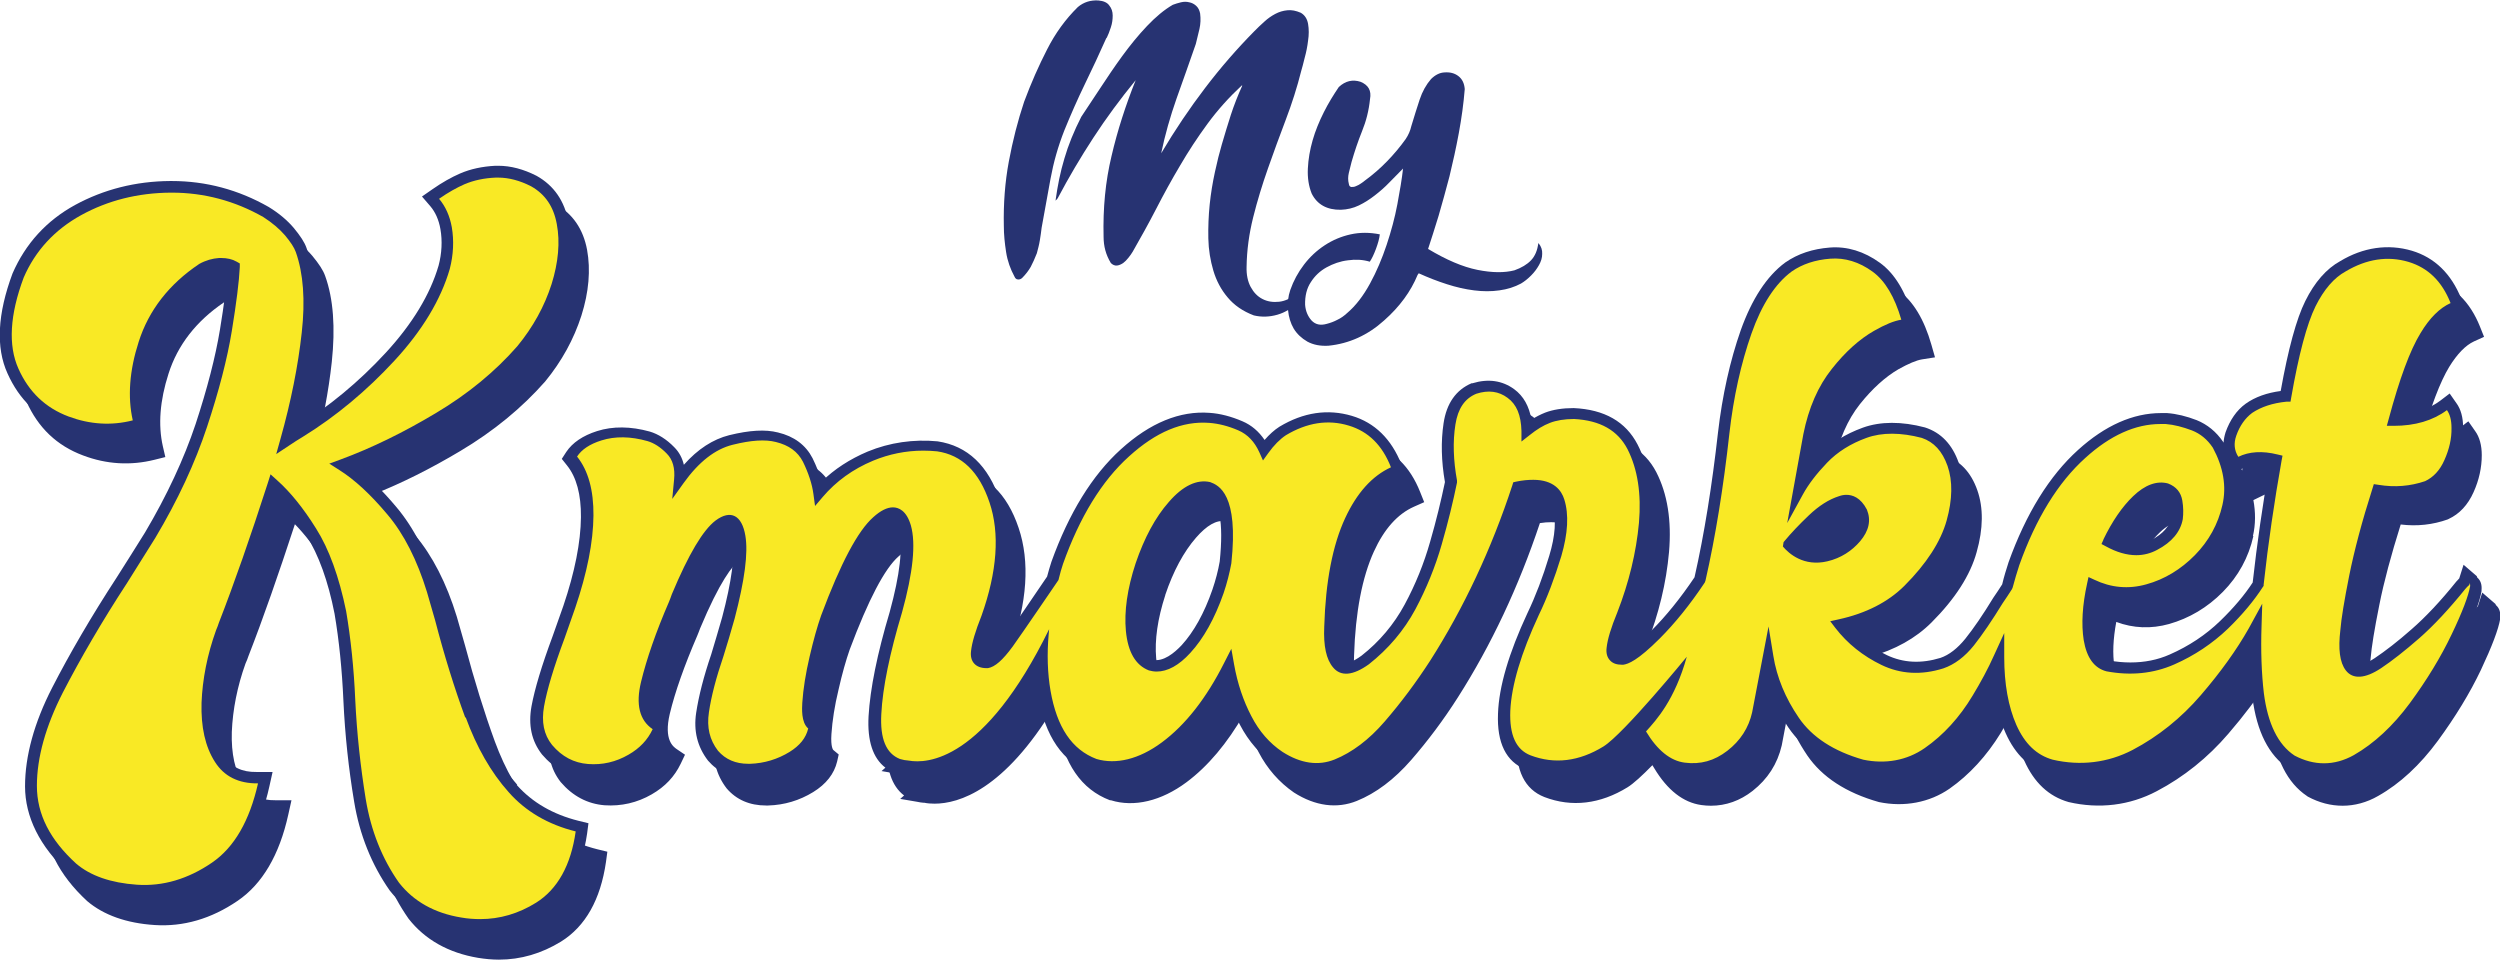 <svg width="120" height="47" viewBox="0 0 120 47" fill="none" xmlns="http://www.w3.org/2000/svg">
<g clip-path="url(#clip0_11117_57276)">
<path d="M25.72 39.013C24.922 38.106 24.256 36.958 23.753 35.592C23.25 34.214 22.769 32.662 22.321 30.979L21.927 29.602C21.435 27.995 20.758 26.672 19.916 25.677C19.238 24.868 18.561 24.213 17.916 23.732C19.282 23.196 20.692 22.485 22.102 21.644C23.698 20.693 25.053 19.578 26.169 18.31C26.966 17.337 27.546 16.277 27.907 15.151C28.267 14.014 28.355 12.954 28.18 11.992C27.994 10.997 27.491 10.254 26.649 9.784C26.026 9.467 25.414 9.303 24.813 9.303H24.671C24.048 9.336 23.479 9.456 22.977 9.674C22.572 9.849 22.124 10.101 21.654 10.429L21.151 10.778L21.556 11.248C21.796 11.533 21.96 11.904 22.037 12.341C22.135 12.91 22.102 13.511 21.949 14.091C21.545 15.479 20.692 16.889 19.413 18.277C18.123 19.676 16.68 20.868 15.128 21.83L15.073 21.862C15.489 20.288 15.773 18.78 15.926 17.37C16.101 15.73 16.003 14.342 15.609 13.249C15.511 12.965 15.303 12.659 14.997 12.287C14.691 11.926 14.297 11.587 13.795 11.281C12.341 10.45 10.778 10.035 9.138 10.035H9.072C7.411 10.046 5.881 10.44 4.514 11.183C3.137 11.937 2.131 13.041 1.508 14.473C0.787 16.408 0.699 18.026 1.268 19.272C1.836 20.54 2.732 21.392 3.99 21.862C5.115 22.289 6.274 22.354 7.411 22.07L7.936 21.939L7.815 21.414C7.586 20.398 7.673 19.228 8.089 17.938C8.526 16.561 9.422 15.413 10.745 14.517C10.974 14.397 11.204 14.32 11.412 14.32H11.51C11.63 14.32 11.729 14.331 11.827 14.364C11.783 15.031 11.663 15.971 11.466 17.173C11.248 18.496 10.854 20.015 10.297 21.709C9.739 23.382 8.919 25.142 7.87 26.913C7.411 27.645 6.963 28.366 6.515 29.066C5.29 30.946 4.252 32.728 3.41 34.367C2.547 36.051 2.109 37.647 2.109 39.1C2.109 40.554 2.809 41.986 4.186 43.254C4.973 43.921 6.066 44.315 7.433 44.402C8.799 44.489 10.133 44.107 11.401 43.243C12.592 42.434 13.412 41.035 13.838 39.1L13.991 38.412H13.226C12.516 38.423 12.024 38.182 11.685 37.658C11.28 37.024 11.095 36.171 11.127 35.133C11.171 34.061 11.39 32.946 11.783 31.853C11.849 31.711 11.893 31.591 11.925 31.493C12.625 29.7 13.368 27.568 14.155 25.163C14.636 25.655 15.128 26.289 15.609 27.055C16.199 27.984 16.659 29.252 16.965 30.815C17.183 32.094 17.325 33.504 17.391 35.001C17.467 36.641 17.642 38.259 17.905 39.833C18.167 41.429 18.746 42.861 19.61 44.096C20.397 45.102 21.523 45.736 22.944 45.976C23.283 46.031 23.622 46.063 23.95 46.063C24.999 46.063 25.994 45.768 26.923 45.2C28.103 44.468 28.825 43.178 29.087 41.374L29.153 40.882L28.661 40.762C27.447 40.456 26.464 39.888 25.72 39.057V39.013Z" fill="#273372"/>
<path d="M119.781 28.99L119.147 28.443L118.939 29.099C118.939 29.099 118.852 29.187 118.797 29.252C118.043 30.192 117.322 30.957 116.655 31.537C115.988 32.127 115.387 32.586 114.884 32.925C114.469 33.209 114.228 33.242 114.119 33.242C114.042 33.242 113.988 33.22 113.944 33.154C113.813 32.98 113.671 32.564 113.791 31.591C113.835 31.067 113.966 30.236 114.206 29.044C114.425 27.93 114.775 26.64 115.234 25.175C116.021 25.273 116.775 25.186 117.486 24.934L117.529 24.913C118.054 24.672 118.459 24.235 118.732 23.623C118.994 23.043 119.125 22.442 119.125 21.852C119.125 21.371 119.016 20.977 118.808 20.693L118.48 20.223L118.021 20.573C117.54 20.934 116.928 21.141 116.207 21.196C116.677 19.502 117.125 18.332 117.562 17.611C117.945 16.988 118.349 16.572 118.754 16.386L119.235 16.168L119.038 15.676C118.557 14.473 117.759 13.697 116.666 13.37C115.518 13.031 114.327 13.206 113.223 13.872C112.567 14.233 111.998 14.878 111.55 15.785C111.124 16.638 110.73 18.092 110.37 20.103C109.714 20.19 109.145 20.387 108.686 20.715C108.249 21.032 107.921 21.502 107.724 22.081C107.67 22.256 107.637 22.42 107.626 22.584L107.604 22.541C107.276 22.06 106.85 21.71 106.336 21.502C105.855 21.316 105.374 21.196 104.915 21.163C104.817 21.163 104.718 21.163 104.62 21.163C103.286 21.163 101.953 21.753 100.641 22.934C99.264 24.18 98.149 25.984 97.307 28.323C97.198 28.662 97.088 29.012 97.001 29.372C96.859 29.591 96.728 29.799 96.575 30.017C96.083 30.826 95.624 31.493 95.23 31.985C94.859 32.444 94.454 32.761 94.039 32.903C93.11 33.187 92.257 33.144 91.47 32.772C90.814 32.455 90.235 32.029 89.765 31.526C90.967 31.187 91.951 30.64 92.716 29.875C93.842 28.749 94.574 27.613 94.88 26.498C95.198 25.372 95.208 24.377 94.913 23.535C94.607 22.661 94.072 22.092 93.284 21.841C92.17 21.546 91.142 21.546 90.3 21.852C89.459 22.158 88.759 22.595 88.202 23.174C88.049 23.328 87.906 23.491 87.775 23.645L88.027 22.289C88.256 21.119 88.683 20.147 89.273 19.403C89.874 18.649 90.508 18.081 91.131 17.72C91.601 17.458 91.984 17.294 92.257 17.25L92.88 17.152L92.705 16.54C92.355 15.315 91.82 14.441 91.12 13.938C90.366 13.391 89.546 13.14 88.715 13.206C87.896 13.271 87.185 13.501 86.573 13.927C85.688 14.583 84.977 15.676 84.441 17.174C83.928 18.638 83.556 20.3 83.348 22.092C83.064 24.617 82.692 26.957 82.222 29.034C81.556 30.028 80.856 30.892 80.156 31.591C79.249 32.488 78.877 32.663 78.746 32.695C78.648 32.695 78.593 32.673 78.582 32.663C78.572 32.652 78.561 32.597 78.572 32.499C78.604 32.149 78.768 31.635 79.041 30.947C79.621 29.471 79.982 27.973 80.113 26.498C80.244 24.989 80.036 23.699 79.501 22.661C78.932 21.568 77.916 20.988 76.429 20.912C75.893 20.912 75.434 20.988 75.063 21.131C74.844 21.218 74.625 21.327 74.407 21.469C74.297 20.824 74.024 20.332 73.576 20.005C73.008 19.589 72.33 19.491 71.576 19.72H71.532C70.789 20.037 70.329 20.682 70.187 21.644C70.056 22.508 70.078 23.459 70.253 24.464C70.067 25.35 69.838 26.312 69.543 27.328C69.247 28.367 68.843 29.372 68.318 30.345C67.805 31.296 67.105 32.127 66.252 32.794C65.837 33.1 65.596 33.144 65.498 33.144C65.421 33.144 65.367 33.122 65.29 33.045C65.061 32.783 64.962 32.236 64.995 31.46C65.061 29.372 65.389 27.7 65.946 26.476C66.438 25.393 67.083 24.672 67.87 24.322L68.362 24.104L68.165 23.612C67.684 22.398 66.886 21.611 65.782 21.284C64.635 20.934 63.465 21.109 62.306 21.808C62.066 21.961 61.825 22.18 61.596 22.442C61.322 22.027 60.973 21.732 60.535 21.546C60 21.316 59.464 21.174 58.961 21.141C57.529 21.032 56.097 21.622 54.698 22.89C53.321 24.137 52.206 25.951 51.364 28.29C51.288 28.52 51.222 28.76 51.157 29.001C50.861 29.438 49.397 31.591 49.014 32.116C48.522 32.794 48.282 32.903 48.216 32.925C48.107 32.925 48.052 32.903 48.041 32.892C48.03 32.881 48.02 32.827 48.03 32.728C48.063 32.378 48.227 31.865 48.511 31.154C49.309 28.913 49.441 26.957 48.894 25.339C48.337 23.677 47.342 22.726 45.899 22.508C44.751 22.398 43.603 22.562 42.543 23C41.69 23.36 40.947 23.841 40.335 24.442C40.237 24.071 40.084 23.699 39.898 23.317C39.57 22.683 39.012 22.267 38.236 22.081C37.635 21.928 36.881 21.972 35.897 22.213C35.121 22.409 34.389 22.879 33.722 23.634C33.645 23.306 33.492 23.021 33.263 22.792C32.891 22.409 32.487 22.158 32.082 22.038C31.175 21.786 30.311 21.775 29.557 22.016C28.868 22.235 28.377 22.573 28.081 23.011L27.863 23.349L28.114 23.666C28.562 24.224 28.792 25.055 28.781 26.148C28.77 27.35 28.486 28.782 27.939 30.4C27.753 30.925 27.579 31.416 27.426 31.854C26.901 33.264 26.562 34.39 26.409 35.221C26.245 36.128 26.409 36.893 26.912 37.538C27.491 38.215 28.202 38.587 29.021 38.653C29.819 38.707 30.585 38.532 31.284 38.128C31.929 37.756 32.377 37.276 32.672 36.663L32.88 36.226L32.476 35.953C32.323 35.843 31.853 35.526 32.148 34.27C32.399 33.22 32.847 31.952 33.47 30.509C33.514 30.4 33.569 30.269 33.602 30.17C34.542 27.919 35.165 27.131 35.514 26.869C35.722 26.716 35.821 26.705 35.853 26.705C35.875 26.705 35.995 26.847 36.061 27.23C36.181 27.973 36.017 29.241 35.558 30.968C35.372 31.613 35.197 32.214 35.033 32.75C34.673 33.81 34.432 34.75 34.312 35.548C34.181 36.412 34.367 37.177 34.88 37.844C35.35 38.39 35.984 38.664 36.772 38.664H36.87C37.646 38.642 38.378 38.423 39.034 38.019C39.657 37.636 40.04 37.144 40.182 36.554L40.258 36.215L39.996 35.997C39.996 35.997 39.865 35.865 39.909 35.231C39.952 34.597 40.062 33.876 40.248 33.111C40.422 32.335 40.608 31.69 40.783 31.187C41.679 28.793 42.467 27.285 43.133 26.705C43.45 26.421 43.625 26.377 43.702 26.377C43.877 26.377 43.986 26.705 44.03 26.847C44.237 27.602 44.095 28.902 43.603 30.706C43.002 32.706 42.663 34.401 42.587 35.712C42.521 36.893 42.794 37.724 43.396 38.183L43.21 38.347L44.041 38.489C44.128 38.511 44.226 38.522 44.325 38.532H44.368C44.522 38.565 44.697 38.576 44.86 38.576C46.019 38.576 48.194 37.92 50.61 33.92C50.632 34.193 50.665 34.455 50.719 34.707C51.069 36.674 51.9 37.888 53.277 38.412H53.321C54.436 38.762 55.748 38.445 56.95 37.549C57.978 36.784 58.907 35.68 59.716 34.27C59.891 34.936 60.12 35.548 60.415 36.106C60.831 36.904 61.399 37.549 62.109 38.041C63.137 38.697 64.175 38.828 65.126 38.445C66.045 38.073 66.919 37.418 67.739 36.477C68.537 35.559 69.291 34.554 69.98 33.471C71.576 30.968 72.898 28.159 73.915 25.109C74.112 25.076 74.297 25.066 74.451 25.066C75.15 25.066 75.336 25.372 75.412 25.612C75.609 26.224 75.555 27.033 75.259 28.006C74.953 29.023 74.603 29.941 74.21 30.761C73.325 32.663 72.844 34.28 72.8 35.581C72.745 36.98 73.183 37.888 74.133 38.259C75.445 38.762 76.812 38.598 78.123 37.789C78.407 37.614 78.834 37.221 79.315 36.729L79.402 36.871C80.036 37.931 80.801 38.522 81.665 38.642C81.818 38.664 81.971 38.675 82.124 38.675C82.846 38.675 83.523 38.434 84.124 37.964C84.846 37.396 85.316 36.674 85.524 35.778L85.786 34.401C86.016 35.035 86.343 35.658 86.748 36.259C87.458 37.297 88.606 38.052 90.191 38.5C91.404 38.751 92.618 38.522 93.58 37.855C94.531 37.188 95.361 36.281 96.039 35.177C96.225 34.86 96.411 34.543 96.586 34.226C96.673 35.089 96.87 35.855 97.165 36.51C97.635 37.56 98.335 38.227 99.297 38.5C100.761 38.839 102.226 38.664 103.527 37.975C104.817 37.297 105.975 36.368 106.959 35.221C107.713 34.346 108.358 33.493 108.883 32.663C108.883 33.439 108.938 34.16 109.014 34.816C109.222 36.445 109.801 37.581 110.73 38.205L110.774 38.237C111.321 38.532 111.878 38.675 112.447 38.675C113.015 38.675 113.605 38.522 114.152 38.205C115.201 37.614 116.163 36.718 117.016 35.559C117.857 34.412 118.557 33.264 119.082 32.16C119.617 31.023 119.923 30.214 120.011 29.7V29.646C120.033 29.383 119.967 29.187 119.803 29.044L119.781 28.99ZM105.112 26.17C105.035 26.596 104.729 26.957 104.161 27.252C103.68 27.514 103.122 27.492 102.499 27.208C102.86 26.509 103.254 25.951 103.68 25.547C103.953 25.284 104.39 24.978 104.795 25.066C105.024 25.164 105.079 25.306 105.101 25.437C105.145 25.71 105.145 25.951 105.123 26.159L105.112 26.17ZM108.14 25.732C108.271 25.164 108.271 24.585 108.162 24.005L108.61 23.787C108.938 23.623 109.353 23.579 109.834 23.666C109.506 25.536 109.233 27.427 109.025 29.296C108.643 29.886 108.118 30.509 107.462 31.143C106.773 31.81 105.954 32.346 105.046 32.75C104.456 33.012 103.822 33.133 103.155 33.133C102.816 33.133 102.477 33.1 102.171 33.045C102.029 33.002 101.636 32.903 101.494 31.996C101.395 31.395 101.428 30.673 101.581 29.853C102.401 30.159 103.254 30.192 104.117 29.952C105.079 29.678 105.954 29.165 106.697 28.41C107.44 27.656 107.932 26.76 108.162 25.732H108.14ZM89.524 25.656C89.59 25.656 89.798 25.656 89.994 26.038C90.071 26.246 90.104 26.541 89.754 26.968C89.426 27.361 89 27.623 88.475 27.744C87.917 27.875 87.447 27.7 87.152 27.47C87.415 27.164 87.743 26.836 88.103 26.487C88.519 26.093 88.934 25.82 89.328 25.689C89.393 25.667 89.459 25.656 89.513 25.656H89.524ZM55.934 28.553C56.316 27.416 56.819 26.487 57.409 25.809C57.923 25.219 58.393 24.945 58.808 25.022C59.431 25.295 59.639 26.399 59.442 28.29C59.366 28.727 59.246 29.187 59.093 29.635C58.699 30.772 58.196 31.668 57.617 32.302C57.267 32.673 56.731 33.122 56.218 33.002C56.032 32.925 55.605 32.706 55.496 31.591C55.42 30.728 55.562 29.711 55.934 28.564V28.553Z" fill="#273372"/>
<path d="M24.824 37.667C24.026 36.76 23.36 35.612 22.857 34.246C22.354 32.869 21.873 31.317 21.425 29.633L21.031 28.256C20.539 26.649 19.862 25.326 19.02 24.332C18.342 23.523 17.665 22.867 17.02 22.386C18.386 21.85 19.796 21.14 21.206 20.298C22.802 19.347 24.157 18.232 25.272 16.964C26.07 15.991 26.65 14.931 27.01 13.805C27.371 12.668 27.459 11.608 27.284 10.646C27.098 9.651 26.595 8.908 25.753 8.438C25.13 8.121 24.518 7.957 23.917 7.957H23.775C23.152 7.99 22.583 8.11 22.081 8.329C21.676 8.504 21.228 8.755 20.758 9.083L20.255 9.433L20.66 9.903C20.9 10.187 21.064 10.559 21.14 10.996C21.239 11.564 21.206 12.165 21.053 12.745C20.649 14.133 19.796 15.543 18.517 16.931C17.227 18.331 15.784 19.522 14.232 20.484L14.178 20.517C14.593 18.943 14.877 17.434 15.03 16.024C15.205 14.384 15.107 12.996 14.713 11.903C14.615 11.619 14.407 11.313 14.101 10.941C13.795 10.581 13.401 10.242 12.899 9.936C11.445 9.105 9.882 8.689 8.242 8.689H8.165C6.504 8.7 4.974 9.094 3.607 9.837C2.23 10.591 1.224 11.695 0.601 13.127C-0.12 15.062 -0.208 16.68 0.361 17.926C0.929 19.194 1.826 20.047 3.083 20.517C4.208 20.943 5.367 21.009 6.504 20.724L7.029 20.593L6.908 20.069C6.679 19.052 6.766 17.882 7.182 16.593C7.619 15.215 8.515 14.067 9.838 13.171C10.068 13.051 10.297 12.974 10.505 12.963H10.603C10.723 12.963 10.822 12.974 10.92 13.007C10.876 13.674 10.756 14.614 10.559 15.816C10.341 17.139 9.947 18.658 9.39 20.353C8.832 22.025 8.012 23.785 6.963 25.556C6.504 26.288 6.056 27.01 5.608 27.709C4.383 29.589 3.345 31.371 2.503 33.011C1.64 34.694 1.202 36.29 1.202 37.744C1.202 39.198 1.902 40.63 3.279 41.898C4.066 42.564 5.159 42.958 6.526 43.045C7.892 43.133 9.226 42.75 10.494 41.887C11.685 41.078 12.505 39.679 12.931 37.744L13.084 37.055H12.319C11.609 37.066 11.117 36.826 10.778 36.301C10.373 35.667 10.188 34.825 10.22 33.776C10.264 32.705 10.483 31.59 10.876 30.497C10.942 30.355 10.986 30.234 11.018 30.136C11.718 28.343 12.461 26.212 13.248 23.807C13.729 24.299 14.221 24.933 14.702 25.698C15.292 26.627 15.752 27.895 16.058 29.458C16.276 30.737 16.418 32.147 16.484 33.645C16.56 35.284 16.735 36.902 16.998 38.476C17.26 40.072 17.839 41.504 18.703 42.739C19.49 43.745 20.616 44.379 22.037 44.619C22.376 44.674 22.715 44.707 23.043 44.707C24.092 44.707 25.087 44.412 26.016 43.843C27.196 43.111 27.918 41.821 28.18 40.017L28.246 39.515L27.754 39.395C26.54 39.088 25.557 38.52 24.813 37.689L24.824 37.667Z" fill="#273372"/>
<path d="M118.885 27.655L118.251 27.108L118.043 27.764C118.043 27.764 117.956 27.852 117.901 27.917C117.147 28.857 116.425 29.622 115.759 30.202C115.092 30.792 114.491 31.251 113.988 31.59C113.572 31.863 113.332 31.907 113.223 31.907C113.146 31.907 113.092 31.885 113.048 31.82C112.917 31.645 112.775 31.229 112.895 30.256C112.938 29.732 113.07 28.901 113.31 27.71C113.529 26.606 113.879 25.305 114.338 23.84C115.125 23.938 115.879 23.851 116.589 23.6L116.633 23.578C117.158 23.337 117.562 22.9 117.836 22.288C118.098 21.709 118.229 21.107 118.229 20.517C118.229 20.036 118.12 19.643 117.912 19.358L117.584 18.888L117.125 19.238C116.644 19.599 116.032 19.806 115.311 19.861C115.781 18.167 116.229 16.997 116.666 16.276C117.049 15.653 117.453 15.237 117.857 15.052L118.338 14.833L118.142 14.341C117.661 13.139 116.863 12.363 115.77 12.035C114.622 11.696 113.43 11.871 112.326 12.537C111.671 12.898 111.102 13.543 110.654 14.45C110.228 15.303 109.834 16.757 109.473 18.768C108.818 18.855 108.249 19.052 107.79 19.38C107.353 19.697 107.036 20.167 106.828 20.747C106.773 20.922 106.741 21.085 106.73 21.249L106.708 21.206C106.38 20.725 105.954 20.375 105.44 20.167C104.959 19.981 104.478 19.861 104.019 19.828C103.92 19.828 103.822 19.828 103.724 19.828C102.39 19.828 101.046 20.419 99.745 21.599C98.368 22.845 97.253 24.649 96.411 26.988C96.302 27.327 96.192 27.677 96.105 28.049C95.963 28.267 95.832 28.475 95.678 28.693C95.187 29.502 94.728 30.169 94.334 30.661C93.962 31.12 93.558 31.437 93.142 31.579C92.213 31.863 91.361 31.82 90.574 31.448C89.918 31.131 89.339 30.705 88.868 30.202C90.071 29.874 91.055 29.317 91.82 28.551C92.946 27.425 93.678 26.289 93.984 25.174C94.301 24.048 94.312 23.053 94.017 22.211C93.711 21.337 93.175 20.768 92.399 20.517C91.284 20.222 90.257 20.222 89.415 20.528C88.573 20.834 87.874 21.271 87.316 21.851C87.163 22.004 87.021 22.168 86.89 22.321L87.141 20.965C87.371 19.796 87.797 18.823 88.388 18.079C88.989 17.325 89.623 16.757 90.246 16.396C90.716 16.134 91.098 15.97 91.372 15.926L91.995 15.828L91.82 15.216C91.47 13.991 90.934 13.117 90.235 12.614C89.481 12.067 88.661 11.816 87.83 11.882C87.01 11.947 86.3 12.177 85.688 12.603C84.802 13.259 84.092 14.352 83.556 15.85C83.042 17.314 82.671 18.976 82.463 20.768C82.179 23.294 81.807 25.633 81.337 27.71C80.67 28.704 79.971 29.568 79.271 30.267C78.364 31.175 77.992 31.339 77.861 31.372C77.763 31.372 77.708 31.35 77.686 31.339C77.675 31.328 77.664 31.273 77.675 31.175C77.708 30.825 77.872 30.311 78.145 29.622C78.725 28.147 79.085 26.649 79.216 25.174C79.348 23.665 79.14 22.375 78.604 21.337C78.036 20.244 77.019 19.654 75.533 19.588C74.997 19.588 74.538 19.664 74.166 19.806C73.948 19.894 73.729 20.003 73.51 20.145C73.401 19.5 73.128 19.009 72.68 18.681C72.111 18.265 71.434 18.167 70.679 18.396H70.636C69.892 18.713 69.433 19.358 69.291 20.32C69.16 21.184 69.182 22.135 69.357 23.14C69.171 24.026 68.941 24.988 68.646 26.004C68.351 27.043 67.947 28.049 67.422 29.021C66.908 29.972 66.209 30.803 65.356 31.47C64.941 31.776 64.7 31.82 64.602 31.82C64.525 31.82 64.471 31.798 64.394 31.721C64.165 31.459 64.066 30.912 64.099 30.136C64.165 28.049 64.493 26.376 65.05 25.152C65.542 24.07 66.187 23.348 66.974 22.998L67.466 22.78L67.269 22.288C66.788 21.075 65.99 20.288 64.886 19.96C63.738 19.621 62.569 19.785 61.41 20.484C61.169 20.637 60.929 20.856 60.7 21.118C60.426 20.714 60.076 20.408 59.639 20.222C59.104 19.992 58.568 19.85 58.065 19.817C56.633 19.708 55.201 20.298 53.802 21.566C52.425 22.812 51.31 24.627 50.468 26.966C50.392 27.196 50.326 27.436 50.26 27.677C49.965 28.114 48.501 30.267 48.118 30.792C47.626 31.481 47.386 31.579 47.32 31.601C47.211 31.601 47.156 31.579 47.145 31.568C47.134 31.557 47.123 31.503 47.134 31.404C47.167 31.055 47.331 30.541 47.615 29.83C48.413 27.589 48.544 25.633 47.998 24.015C47.44 22.353 46.446 21.402 45.003 21.184C43.855 21.075 42.707 21.238 41.647 21.676C40.794 22.037 40.051 22.517 39.439 23.119C39.34 22.747 39.187 22.375 39.002 21.993C38.674 21.359 38.116 20.943 37.34 20.758C36.739 20.605 35.985 20.648 35.001 20.889C34.225 21.085 33.492 21.555 32.825 22.31C32.749 21.982 32.596 21.698 32.366 21.468C31.995 21.085 31.59 20.834 31.186 20.714C30.279 20.462 29.415 20.451 28.661 20.692C27.972 20.911 27.48 21.249 27.185 21.687L26.966 22.026L27.218 22.343C27.666 22.9 27.896 23.731 27.885 24.824C27.874 26.026 27.59 27.458 27.043 29.076C26.857 29.601 26.682 30.093 26.529 30.53C26.005 31.94 25.666 33.066 25.513 33.897C25.349 34.804 25.513 35.569 26.016 36.214C26.595 36.892 27.305 37.263 28.125 37.329C28.923 37.383 29.688 37.209 30.388 36.804C31.033 36.432 31.481 35.952 31.776 35.339L31.984 34.902L31.579 34.629C31.426 34.52 30.956 34.203 31.252 32.946C31.503 31.896 31.951 30.628 32.574 29.185C32.618 29.076 32.672 28.945 32.705 28.846C33.645 26.595 34.268 25.808 34.618 25.534C34.826 25.381 34.924 25.37 34.957 25.37C34.979 25.37 35.099 25.512 35.165 25.895C35.285 26.638 35.121 27.906 34.662 29.634C34.476 30.278 34.301 30.88 34.137 31.415C33.776 32.475 33.536 33.416 33.416 34.214C33.285 35.077 33.471 35.842 33.984 36.509C34.454 37.056 35.088 37.329 35.875 37.329H35.974C36.75 37.307 37.482 37.088 38.138 36.684C38.761 36.301 39.144 35.809 39.286 35.219L39.362 34.88L39.1 34.662C39.1 34.662 38.969 34.531 39.013 33.897C39.056 33.263 39.166 32.541 39.351 31.776C39.526 31 39.712 30.355 39.887 29.852C40.783 27.458 41.57 25.95 42.237 25.37C42.554 25.086 42.729 25.043 42.806 25.043C42.98 25.043 43.09 25.37 43.133 25.512C43.352 26.267 43.199 27.567 42.707 29.371C42.106 31.382 41.767 33.066 41.691 34.377C41.625 35.558 41.898 36.389 42.499 36.848L42.314 37.012L43.144 37.154C43.232 37.176 43.33 37.187 43.429 37.209H43.472C43.625 37.241 43.8 37.263 43.964 37.263C45.123 37.263 47.298 36.607 49.714 32.607C49.736 32.88 49.769 33.142 49.823 33.394C50.173 35.361 51.004 36.575 52.381 37.099H52.425C53.54 37.449 54.851 37.132 56.054 36.236C57.081 35.471 58.011 34.367 58.819 32.956C58.994 33.623 59.224 34.235 59.519 34.793C59.934 35.591 60.503 36.236 61.213 36.728C62.241 37.383 63.279 37.515 64.23 37.132C65.148 36.771 66.023 36.105 66.843 35.164C67.641 34.246 68.395 33.241 69.084 32.158C70.679 29.655 72.002 26.846 73.019 23.796C73.215 23.764 73.401 23.742 73.554 23.742C74.254 23.742 74.44 24.048 74.516 24.288C74.713 24.911 74.658 25.709 74.363 26.682C74.057 27.699 73.707 28.617 73.314 29.437C72.428 31.339 71.947 32.956 71.904 34.257C71.849 35.656 72.286 36.564 73.237 36.935C74.549 37.438 75.915 37.274 77.227 36.465C77.511 36.29 77.938 35.897 78.418 35.405L78.506 35.547C79.14 36.607 79.905 37.198 80.769 37.318C80.922 37.34 81.075 37.351 81.228 37.351C81.949 37.351 82.627 37.11 83.228 36.64C83.95 36.072 84.42 35.35 84.627 34.454L84.89 33.077C85.119 33.711 85.447 34.334 85.852 34.935C86.562 35.973 87.71 36.728 89.295 37.176C90.508 37.427 91.722 37.198 92.683 36.531C93.634 35.864 94.465 34.957 95.143 33.853C95.329 33.536 95.515 33.219 95.689 32.902C95.777 33.765 95.974 34.531 96.269 35.186C96.739 36.236 97.438 36.903 98.4 37.176C99.865 37.515 101.33 37.34 102.631 36.651C103.92 35.973 105.079 35.044 106.063 33.897C106.817 33.022 107.462 32.169 107.987 31.339C107.987 32.115 108.041 32.836 108.118 33.492C108.326 35.121 108.905 36.258 109.834 36.881L109.878 36.913C110.424 37.198 110.982 37.351 111.55 37.351C112.119 37.351 112.709 37.198 113.255 36.881C114.305 36.29 115.267 35.394 116.119 34.235C116.961 33.088 117.661 31.94 118.185 30.836C118.721 29.699 119.027 28.89 119.114 28.376V28.322C119.136 28.059 119.071 27.863 118.907 27.721L118.885 27.655ZM104.216 24.835C104.139 25.261 103.833 25.622 103.265 25.917C102.784 26.179 102.237 26.157 101.603 25.873C101.964 25.174 102.357 24.616 102.784 24.212C103.057 23.949 103.494 23.643 103.888 23.731C104.117 23.829 104.172 23.971 104.194 24.102C104.237 24.376 104.237 24.627 104.216 24.824V24.835ZM107.243 24.398C107.375 23.829 107.375 23.25 107.265 22.67L107.714 22.452C108.041 22.288 108.457 22.244 108.938 22.332C108.61 24.201 108.337 26.092 108.129 27.961C107.746 28.551 107.222 29.174 106.566 29.808C105.877 30.475 105.068 31.011 104.15 31.415C103.56 31.678 102.926 31.798 102.259 31.798C101.92 31.798 101.581 31.765 101.275 31.71C101.133 31.667 100.74 31.568 100.597 30.661C100.499 30.06 100.532 29.338 100.685 28.518C101.505 28.825 102.357 28.857 103.221 28.617C104.183 28.344 105.057 27.83 105.801 27.076C106.544 26.321 107.036 25.425 107.265 24.398H107.243ZM88.628 24.321C88.694 24.321 88.901 24.321 89.098 24.704C89.175 24.911 89.207 25.206 88.858 25.633C88.53 26.026 88.103 26.289 87.579 26.409C87.021 26.54 86.551 26.365 86.256 26.136C86.518 25.829 86.846 25.502 87.207 25.152C87.622 24.758 88.038 24.485 88.431 24.354C88.497 24.332 88.562 24.321 88.617 24.321H88.628ZM55.037 27.218C55.42 26.081 55.923 25.152 56.513 24.474C57.027 23.884 57.497 23.61 57.912 23.687C58.535 23.96 58.743 25.064 58.546 26.955C58.47 27.393 58.349 27.852 58.196 28.3C57.803 29.437 57.3 30.333 56.721 30.967C56.371 31.339 55.835 31.787 55.321 31.667C55.136 31.59 54.709 31.372 54.6 30.256C54.523 29.393 54.666 28.376 55.037 27.229V27.218Z" fill="#273372"/>
<path d="M22.332 34.443C21.818 33.044 21.326 31.47 20.889 29.786L20.495 28.42C20.025 26.889 19.391 25.632 18.593 24.692C17.796 23.741 17.019 23.02 16.287 22.561L15.806 22.255L16.342 22.058C17.828 21.511 19.37 20.757 20.922 19.828C22.463 18.91 23.775 17.828 24.835 16.614C25.589 15.696 26.136 14.701 26.475 13.641C26.803 12.592 26.89 11.619 26.726 10.755C26.573 9.914 26.169 9.323 25.491 8.941C24.955 8.667 24.42 8.525 23.917 8.525H23.797C23.239 8.547 22.736 8.657 22.299 8.842C21.927 9.006 21.512 9.236 21.075 9.542C21.381 9.903 21.589 10.362 21.687 10.908C21.796 11.553 21.764 12.231 21.589 12.909C21.162 14.384 20.266 15.871 18.932 17.314C17.61 18.746 16.134 19.981 14.538 20.965C14.309 21.107 14.09 21.238 13.904 21.369L13.259 21.796L13.467 21.052C13.97 19.26 14.309 17.554 14.483 15.969C14.658 14.417 14.56 13.116 14.199 12.1C14.123 11.881 13.948 11.619 13.685 11.302C13.412 10.985 13.062 10.69 12.636 10.416C11.27 9.64 9.794 9.247 8.253 9.247H8.187C6.624 9.258 5.181 9.618 3.891 10.329C2.623 11.029 1.694 12.034 1.137 13.324C0.47 15.106 0.383 16.581 0.885 17.697C1.388 18.822 2.186 19.577 3.29 19.992C4.318 20.375 5.345 20.44 6.373 20.178C6.121 19.063 6.209 17.795 6.657 16.407C7.138 14.898 8.111 13.641 9.565 12.668C9.882 12.493 10.198 12.406 10.515 12.384H10.614C10.898 12.384 11.149 12.439 11.357 12.559L11.51 12.646V12.821C11.477 13.51 11.346 14.548 11.128 15.882C10.909 17.226 10.505 18.779 9.936 20.495C9.368 22.211 8.537 24.004 7.455 25.818C6.996 26.55 6.548 27.272 6.099 27.983C4.886 29.841 3.859 31.612 3.017 33.24C2.197 34.847 1.771 36.356 1.771 37.722C1.771 39.088 2.405 40.313 3.651 41.449C4.34 42.04 5.323 42.379 6.569 42.466C7.816 42.553 9.029 42.193 10.177 41.406C11.248 40.673 11.98 39.394 12.385 37.602C11.445 37.613 10.756 37.263 10.319 36.574C9.849 35.842 9.641 34.891 9.674 33.732C9.718 32.606 9.947 31.426 10.373 30.245C10.428 30.114 10.472 30.005 10.505 29.895C11.237 28.015 12.024 25.764 12.855 23.184L12.986 22.768L13.314 23.064C13.926 23.61 14.56 24.386 15.172 25.37C15.795 26.354 16.276 27.687 16.615 29.338C16.834 30.639 16.987 32.071 17.052 33.59C17.129 35.208 17.304 36.804 17.555 38.356C17.806 39.875 18.342 41.22 19.151 42.368C19.851 43.264 20.856 43.832 22.135 44.04C22.441 44.095 22.747 44.117 23.053 44.117C23.993 44.117 24.89 43.854 25.731 43.33C26.759 42.685 27.404 41.537 27.633 39.908C26.311 39.58 25.229 38.946 24.42 38.028C23.567 37.077 22.878 35.864 22.354 34.432L22.332 34.443Z" fill="#F9E925"/>
<path d="M118.524 28.081C118.524 28.081 118.459 28.125 118.328 28.278C117.552 29.239 116.808 30.037 116.12 30.639C115.431 31.24 114.819 31.721 114.294 32.071C113.507 32.595 112.928 32.606 112.6 32.18C112.305 31.797 112.228 31.152 112.338 30.234C112.381 29.699 112.523 28.835 112.764 27.622C113.004 26.43 113.376 25.02 113.879 23.446L113.944 23.238L114.163 23.271C114.95 23.402 115.693 23.337 116.404 23.096C116.797 22.91 117.114 22.582 117.333 22.08C117.563 21.566 117.683 21.052 117.672 20.538C117.672 20.167 117.595 19.883 117.453 19.686C116.775 20.189 115.923 20.44 114.895 20.44H114.567L114.655 20.123C115.18 18.166 115.682 16.811 116.185 15.991C116.622 15.259 117.114 14.778 117.628 14.548C117.213 13.499 116.546 12.854 115.606 12.57C114.611 12.275 113.595 12.428 112.589 13.029C112.031 13.335 111.55 13.892 111.146 14.701C110.731 15.543 110.337 17.019 109.976 19.096L109.944 19.281H109.747C109.08 19.347 108.534 19.533 108.107 19.817C107.768 20.068 107.506 20.44 107.342 20.91C107.211 21.282 107.244 21.621 107.44 21.927C107.954 21.675 108.588 21.631 109.332 21.817L109.561 21.872L109.517 22.102C109.168 24.069 108.872 26.08 108.654 28.07V28.125L108.621 28.168C108.206 28.813 107.648 29.491 106.938 30.18C106.194 30.89 105.331 31.469 104.358 31.896C103.363 32.333 102.27 32.442 101.111 32.224C100.521 32.071 100.16 31.568 100.018 30.726C99.898 29.961 99.953 29.043 100.182 28.004L100.248 27.698L100.532 27.829C101.33 28.212 102.172 28.288 103.024 28.048C103.899 27.808 104.686 27.327 105.353 26.649C106.019 25.971 106.468 25.162 106.675 24.244C106.883 23.348 106.719 22.419 106.216 21.489C105.954 21.096 105.626 20.823 105.211 20.659C104.773 20.495 104.358 20.385 103.953 20.353C103.866 20.353 103.779 20.353 103.691 20.353C102.5 20.353 101.286 20.899 100.095 21.981C98.783 23.162 97.723 24.889 96.925 27.13C96.816 27.469 96.706 27.829 96.608 28.201L96.575 28.278C96.422 28.518 96.269 28.748 96.127 28.955C95.624 29.775 95.154 30.464 94.75 30.977C94.312 31.524 93.82 31.896 93.285 32.081C92.214 32.42 91.219 32.355 90.312 31.918C89.426 31.491 88.672 30.89 88.093 30.136L87.852 29.819L88.246 29.731C89.557 29.447 90.629 28.901 91.416 28.114C92.465 27.064 93.154 26.004 93.438 24.987C93.722 23.971 93.733 23.085 93.482 22.364C93.23 21.653 92.826 21.216 92.246 21.019C91.252 20.757 90.334 20.746 89.59 21.019C88.836 21.293 88.202 21.686 87.699 22.211C87.196 22.736 86.803 23.249 86.54 23.73L85.786 25.108L86.562 20.834C86.814 19.576 87.273 18.527 87.929 17.707C88.574 16.887 89.262 16.275 89.951 15.882C90.487 15.576 90.913 15.401 91.263 15.346C90.946 14.253 90.487 13.477 89.885 13.04C89.24 12.57 88.552 12.362 87.852 12.417C87.131 12.471 86.508 12.679 86.005 13.029C85.218 13.608 84.562 14.614 84.07 16.013C83.567 17.445 83.207 19.063 83.01 20.812C82.726 23.381 82.343 25.763 81.862 27.873L81.829 27.961C81.13 29.01 80.408 29.906 79.665 30.65C78.605 31.71 78.156 31.874 77.916 31.907H77.85C77.599 31.907 77.402 31.841 77.271 31.688C77.14 31.546 77.085 31.338 77.118 31.087C77.162 30.682 77.326 30.136 77.632 29.392C78.189 27.961 78.539 26.518 78.67 25.097C78.79 23.698 78.605 22.517 78.124 21.566C77.654 20.659 76.812 20.178 75.555 20.112C75.096 20.112 74.702 20.178 74.396 20.298C74.079 20.418 73.762 20.615 73.434 20.877L73.03 21.194V20.68C73.008 19.926 72.8 19.413 72.363 19.096C71.937 18.779 71.445 18.713 70.865 18.899C70.308 19.128 69.98 19.609 69.86 20.375C69.729 21.194 69.761 22.102 69.936 23.064V23.162C69.751 24.069 69.51 25.064 69.204 26.124C68.898 27.195 68.472 28.245 67.936 29.25C67.389 30.267 66.635 31.152 65.706 31.885C64.93 32.442 64.351 32.475 63.99 32.038C63.662 31.655 63.52 31.01 63.564 30.07C63.629 27.906 63.968 26.157 64.569 24.867C65.127 23.665 65.859 22.845 66.766 22.43C66.351 21.369 65.684 20.713 64.744 20.429C63.739 20.123 62.733 20.287 61.727 20.888C61.443 21.074 61.148 21.369 60.875 21.752L60.623 22.102L60.448 21.708C60.219 21.205 59.891 20.855 59.443 20.659C58.962 20.451 58.492 20.331 58.044 20.298C56.754 20.2 55.486 20.735 54.196 21.905C52.884 23.085 51.824 24.823 51.026 27.064C50.949 27.294 50.884 27.523 50.829 27.753L50.807 27.84C50.807 27.84 49.036 30.442 48.61 31.032C48.129 31.688 47.758 32.016 47.419 32.071H47.353C47.091 32.071 46.894 31.994 46.763 31.852C46.632 31.71 46.577 31.502 46.61 31.251C46.653 30.846 46.817 30.3 47.112 29.556C47.867 27.436 47.998 25.599 47.495 24.113C47.003 22.648 46.172 21.839 44.981 21.664C44.762 21.642 44.533 21.631 44.314 21.631C43.483 21.631 42.675 21.796 41.909 22.113C40.937 22.517 40.128 23.107 39.494 23.851L39.122 24.288L39.045 23.719C38.98 23.227 38.805 22.703 38.543 22.167C38.291 21.675 37.865 21.369 37.242 21.216C36.728 21.085 36.05 21.129 35.176 21.347C34.323 21.555 33.536 22.178 32.815 23.184L32.268 23.949L32.356 23.02C32.41 22.473 32.29 22.058 32.006 21.774C31.7 21.457 31.383 21.26 31.077 21.172C30.268 20.943 29.525 20.932 28.869 21.14C28.311 21.314 27.918 21.577 27.699 21.916C28.235 22.582 28.497 23.534 28.486 24.747C28.475 26.015 28.18 27.502 27.612 29.174C27.426 29.709 27.251 30.191 27.098 30.639C26.584 32.016 26.256 33.109 26.114 33.907C25.983 34.65 26.103 35.262 26.497 35.754C26.978 36.323 27.546 36.618 28.224 36.672C28.913 36.727 29.568 36.574 30.17 36.224C30.705 35.918 31.088 35.514 31.328 35C30.694 34.574 30.508 33.809 30.771 32.727C31.033 31.644 31.481 30.343 32.115 28.879C32.159 28.769 32.203 28.66 32.246 28.529C33.055 26.594 33.744 25.446 34.345 24.987C35.078 24.441 35.613 24.736 35.777 25.709C35.919 26.54 35.744 27.851 35.263 29.688C35.078 30.343 34.903 30.934 34.728 31.491C34.378 32.519 34.138 33.426 34.028 34.191C33.919 34.913 34.061 35.514 34.465 36.038C34.826 36.454 35.307 36.662 35.919 36.662H36.007C36.684 36.64 37.329 36.443 37.898 36.093C38.39 35.787 38.685 35.426 38.794 34.967C38.444 34.672 38.499 33.983 38.51 33.732C38.554 33.065 38.674 32.322 38.86 31.524C39.045 30.726 39.231 30.059 39.417 29.535C40.357 27.02 41.177 25.479 41.92 24.823C42.27 24.506 42.587 24.353 42.86 24.353C43.134 24.353 43.516 24.506 43.724 25.228C43.964 26.091 43.833 27.458 43.298 29.392C42.707 31.36 42.368 33 42.303 34.268C42.237 35.459 42.532 36.17 43.199 36.432C43.341 36.476 43.472 36.498 43.626 36.509C44.478 36.662 47.233 36.574 50.359 30.201L50.337 30.442C50.25 31.404 50.282 32.322 50.425 33.153C50.731 34.913 51.452 35.984 52.633 36.432C53.562 36.705 54.666 36.454 55.77 35.634C56.907 34.792 57.912 33.503 58.765 31.808L59.104 31.142L59.235 31.885C59.399 32.814 59.683 33.645 60.066 34.377C60.437 35.099 60.94 35.678 61.563 36.093C62.438 36.651 63.279 36.771 64.066 36.454C64.897 36.115 65.706 35.514 66.46 34.639C67.236 33.743 67.98 32.748 68.657 31.699C70.253 29.196 71.587 26.365 72.593 23.293L72.636 23.151L72.778 23.118C73.085 23.053 73.358 23.031 73.598 23.031C74.582 23.031 74.954 23.544 75.085 23.971C75.314 24.692 75.26 25.61 74.943 26.693C74.626 27.731 74.265 28.693 73.861 29.524C73.008 31.36 72.549 32.901 72.494 34.126C72.451 35.284 72.767 35.984 73.467 36.257C74.615 36.694 75.795 36.552 76.965 35.831C77.938 35.23 80.966 31.524 80.966 31.524C80.386 33.601 79.512 34.552 79.009 35.109C79.556 36.017 80.179 36.52 80.867 36.607C81.622 36.705 82.288 36.52 82.911 36.038C83.534 35.558 83.939 34.934 84.103 34.191L84.89 30.07L85.12 31.48C85.283 32.508 85.699 33.514 86.344 34.453C86.978 35.383 88.016 36.06 89.437 36.465C90.487 36.684 91.525 36.509 92.388 35.907C93.285 35.284 94.061 34.432 94.684 33.393C95.067 32.759 95.427 32.103 95.722 31.437L96.203 30.387V31.546C96.203 32.825 96.4 33.918 96.783 34.792C97.187 35.7 97.756 36.246 98.532 36.465C99.854 36.771 101.177 36.618 102.369 35.995C103.593 35.35 104.697 34.465 105.637 33.371C106.588 32.267 107.364 31.185 107.943 30.158L108.588 28.977L108.555 30.026C108.512 31.24 108.555 32.333 108.665 33.273C108.851 34.727 109.342 35.743 110.14 36.268C111.07 36.76 112.042 36.771 112.982 36.246C113.955 35.689 114.863 34.847 115.671 33.754C116.491 32.639 117.169 31.524 117.683 30.442C118.197 29.371 118.492 28.584 118.568 28.125C118.568 28.125 118.568 28.015 118.546 27.993L118.524 28.081ZM100.958 25.905C101.385 25.02 101.866 24.321 102.39 23.818C102.959 23.271 103.527 23.064 104.063 23.206C104.467 23.359 104.686 23.643 104.751 24.025C104.806 24.353 104.806 24.648 104.773 24.922C104.664 25.523 104.249 26.026 103.538 26.397C103.232 26.561 102.893 26.649 102.543 26.649C102.084 26.649 101.592 26.507 101.079 26.223L100.871 26.113L100.969 25.895L100.958 25.905ZM59.104 27.042C59.016 27.512 58.896 27.993 58.732 28.474C58.306 29.688 57.77 30.65 57.136 31.338C56.59 31.939 56.043 32.235 55.518 32.235C55.398 32.235 55.267 32.213 55.147 32.18C54.502 31.928 54.141 31.294 54.043 30.289C53.955 29.349 54.108 28.256 54.513 27.031C54.928 25.818 55.453 24.834 56.098 24.102C56.776 23.315 57.453 22.998 58.087 23.14C58.503 23.293 59.465 23.719 59.104 27.042ZM85.579 26.233L85.611 26.026L85.655 25.971C85.972 25.588 86.366 25.173 86.825 24.736C87.306 24.277 87.787 23.971 88.268 23.818C88.388 23.774 88.508 23.752 88.628 23.752C88.912 23.752 89.306 23.872 89.612 24.463C89.82 24.976 89.71 25.479 89.284 25.982C88.891 26.441 88.366 26.791 87.71 26.944C86.584 27.206 85.874 26.583 85.579 26.233Z" fill="#F9E925"/>
<path d="M53.114 1.804C52.775 2.569 52.425 3.313 52.075 4.034C51.725 4.756 51.398 5.499 51.091 6.253C50.785 7.029 50.567 7.805 50.425 8.581C50.282 9.358 50.14 10.145 49.998 10.932C49.977 11.128 49.944 11.336 49.911 11.544C49.878 11.751 49.823 11.948 49.769 12.156C49.67 12.407 49.572 12.626 49.474 12.812C49.364 12.998 49.233 13.172 49.069 13.336C49.015 13.391 48.938 13.424 48.861 13.413C48.785 13.413 48.73 13.358 48.698 13.282C48.501 12.921 48.359 12.527 48.293 12.101C48.227 11.675 48.184 11.259 48.184 10.844C48.162 9.773 48.239 8.745 48.424 7.751C48.61 6.756 48.851 5.805 49.157 4.887C49.495 3.979 49.867 3.138 50.261 2.373C50.654 1.597 51.146 0.919 51.736 0.339C52.021 0.099 52.349 0.001 52.72 0.022C52.972 0.044 53.147 0.121 53.245 0.263C53.354 0.394 53.409 0.558 53.409 0.744C53.409 0.93 53.387 1.116 53.321 1.312C53.256 1.509 53.19 1.684 53.114 1.837V1.804ZM59.607 4.1C58.984 4.679 58.437 5.291 57.956 5.947C57.475 6.603 57.038 7.27 56.644 7.947C56.24 8.625 55.857 9.325 55.497 10.024C55.136 10.724 54.753 11.412 54.371 12.079C54.316 12.178 54.239 12.276 54.163 12.374C54.087 12.473 53.999 12.56 53.912 12.626C53.813 12.691 53.715 12.735 53.617 12.746C53.507 12.757 53.409 12.713 53.321 12.626C53.081 12.232 52.972 11.817 52.972 11.358C52.939 10.002 53.059 8.713 53.354 7.488C53.638 6.264 54.032 5.051 54.513 3.848C53.77 4.756 53.092 5.674 52.48 6.614C51.867 7.554 51.299 8.516 50.785 9.489C50.774 9.521 50.731 9.576 50.665 9.631C50.764 8.92 50.895 8.254 51.091 7.609C51.277 6.964 51.55 6.297 51.9 5.608C52.163 5.215 52.458 4.767 52.797 4.253C53.136 3.739 53.485 3.214 53.868 2.69C54.251 2.165 54.644 1.684 55.059 1.247C55.475 0.81 55.879 0.471 56.295 0.23C56.415 0.186 56.546 0.143 56.688 0.11C56.83 0.077 56.961 0.077 57.082 0.11C57.202 0.132 57.311 0.186 57.41 0.274C57.508 0.361 57.574 0.482 57.606 0.646C57.639 0.908 57.628 1.148 57.574 1.389C57.519 1.629 57.453 1.87 57.399 2.11C57.082 3.018 56.776 3.892 56.469 4.745C56.174 5.586 55.923 6.461 55.737 7.357C56.404 6.231 57.114 5.182 57.847 4.22C58.579 3.258 59.366 2.351 60.208 1.498C60.361 1.345 60.514 1.192 60.689 1.039C60.853 0.886 61.028 0.766 61.214 0.667C61.399 0.569 61.585 0.514 61.793 0.493C62.001 0.471 62.208 0.514 62.438 0.613C62.624 0.722 62.744 0.897 62.788 1.148C62.831 1.4 62.831 1.673 62.788 1.946C62.755 2.231 62.7 2.504 62.624 2.777C62.558 3.05 62.503 3.258 62.46 3.4C62.263 4.187 62.011 4.974 61.716 5.75C61.421 6.526 61.137 7.303 60.864 8.079C60.59 8.855 60.35 9.642 60.153 10.429C59.956 11.216 59.847 12.014 59.836 12.812C59.825 13.183 59.891 13.511 60.033 13.774C60.175 14.036 60.361 14.233 60.601 14.353C60.831 14.473 61.104 14.517 61.399 14.484C61.694 14.451 61.99 14.309 62.296 14.058C62.328 14.08 62.35 14.145 62.35 14.255C62.35 14.364 62.328 14.44 62.296 14.484C62.022 14.79 61.694 14.998 61.312 15.107C60.929 15.216 60.558 15.227 60.186 15.14C59.661 14.943 59.235 14.648 58.929 14.277C58.612 13.905 58.382 13.468 58.24 12.987C58.098 12.506 58.011 11.992 58 11.445C57.989 10.899 58.011 10.352 58.065 9.817C58.12 9.281 58.208 8.756 58.317 8.254C58.426 7.751 58.535 7.313 58.645 6.942C58.787 6.461 58.929 5.98 59.082 5.51C59.235 5.04 59.421 4.57 59.629 4.111L59.607 4.1Z" fill="#273372"/>
<path d="M73.861 11.687C73.981 11.839 74.035 12.004 74.025 12.189C74.025 12.375 73.97 12.55 73.871 12.725C73.773 12.9 73.653 13.064 73.489 13.228C73.325 13.392 73.172 13.512 73.008 13.61C72.702 13.774 72.363 13.884 71.969 13.938C71.587 13.993 71.183 13.993 70.756 13.938C70.33 13.884 69.893 13.785 69.455 13.643C69.007 13.501 68.559 13.326 68.1 13.118L68.045 13.195C67.717 13.993 67.182 14.725 66.439 15.381C65.651 16.092 64.755 16.496 63.76 16.595C63.367 16.616 63.039 16.551 62.755 16.398C62.471 16.234 62.252 16.026 62.099 15.775C61.946 15.512 61.858 15.217 61.826 14.889C61.793 14.561 61.826 14.233 61.935 13.916C62.088 13.479 62.307 13.075 62.591 12.703C62.875 12.331 63.203 12.025 63.586 11.774C63.968 11.523 64.383 11.348 64.832 11.249C65.28 11.151 65.739 11.151 66.231 11.249C66.209 11.446 66.143 11.687 66.045 11.949C65.947 12.211 65.848 12.419 65.75 12.561C65.422 12.463 65.072 12.441 64.7 12.495C64.329 12.539 63.99 12.659 63.673 12.834C63.356 13.009 63.105 13.25 62.919 13.545C62.722 13.84 62.635 14.211 62.645 14.627C62.667 14.933 62.777 15.184 62.952 15.381C63.137 15.578 63.378 15.633 63.684 15.545C63.859 15.501 64.034 15.436 64.198 15.348C64.362 15.272 64.515 15.162 64.657 15.031C65.083 14.671 65.444 14.19 65.761 13.61C66.078 13.031 66.34 12.408 66.559 11.752C66.777 11.096 66.952 10.451 67.073 9.806C67.193 9.161 67.291 8.593 67.346 8.09C67.138 8.298 66.919 8.527 66.69 8.757C66.471 8.987 66.231 9.194 65.99 9.38C65.75 9.566 65.498 9.73 65.225 9.861C64.952 9.992 64.668 10.058 64.362 10.069C63.695 10.08 63.225 9.817 62.962 9.293C62.82 8.943 62.755 8.538 62.777 8.09C62.798 7.642 62.875 7.194 63.006 6.735C63.137 6.276 63.323 5.827 63.542 5.39C63.76 4.953 64.012 4.549 64.263 4.177C64.58 3.882 64.93 3.805 65.302 3.925C65.684 4.079 65.837 4.352 65.761 4.756C65.706 5.303 65.575 5.817 65.378 6.298C65.181 6.789 65.017 7.281 64.875 7.773C64.832 7.937 64.788 8.112 64.744 8.298C64.7 8.484 64.7 8.659 64.744 8.823C64.755 8.921 64.799 8.965 64.864 8.976C64.93 8.976 65.007 8.976 65.094 8.932C65.181 8.899 65.258 8.855 65.334 8.801C65.411 8.746 65.466 8.713 65.498 8.68C65.903 8.385 66.264 8.068 66.581 7.74C66.909 7.402 67.204 7.052 67.477 6.669C67.608 6.472 67.695 6.265 67.739 6.068C67.881 5.598 68.013 5.172 68.144 4.778C68.275 4.385 68.461 4.057 68.69 3.794C68.887 3.598 69.106 3.488 69.324 3.477C69.597 3.455 69.816 3.51 70.002 3.652C70.188 3.794 70.286 4.002 70.308 4.275C70.253 4.964 70.155 5.674 70.024 6.385C69.893 7.095 69.74 7.784 69.576 8.462C69.401 9.129 69.226 9.763 69.051 10.364C68.865 10.965 68.701 11.49 68.548 11.949C69.423 12.473 70.21 12.812 70.92 12.954C71.631 13.097 72.221 13.097 72.691 12.976C73.03 12.856 73.303 12.692 73.489 12.495C73.686 12.288 73.795 12.014 73.839 11.675L73.861 11.687Z" fill="#273372"/>
</g>
<defs>
<clipPath id="clip0_11117_57276">
<rect width="120" height="46.894" fill="white"/>
</clipPath>
</defs>
</svg>
